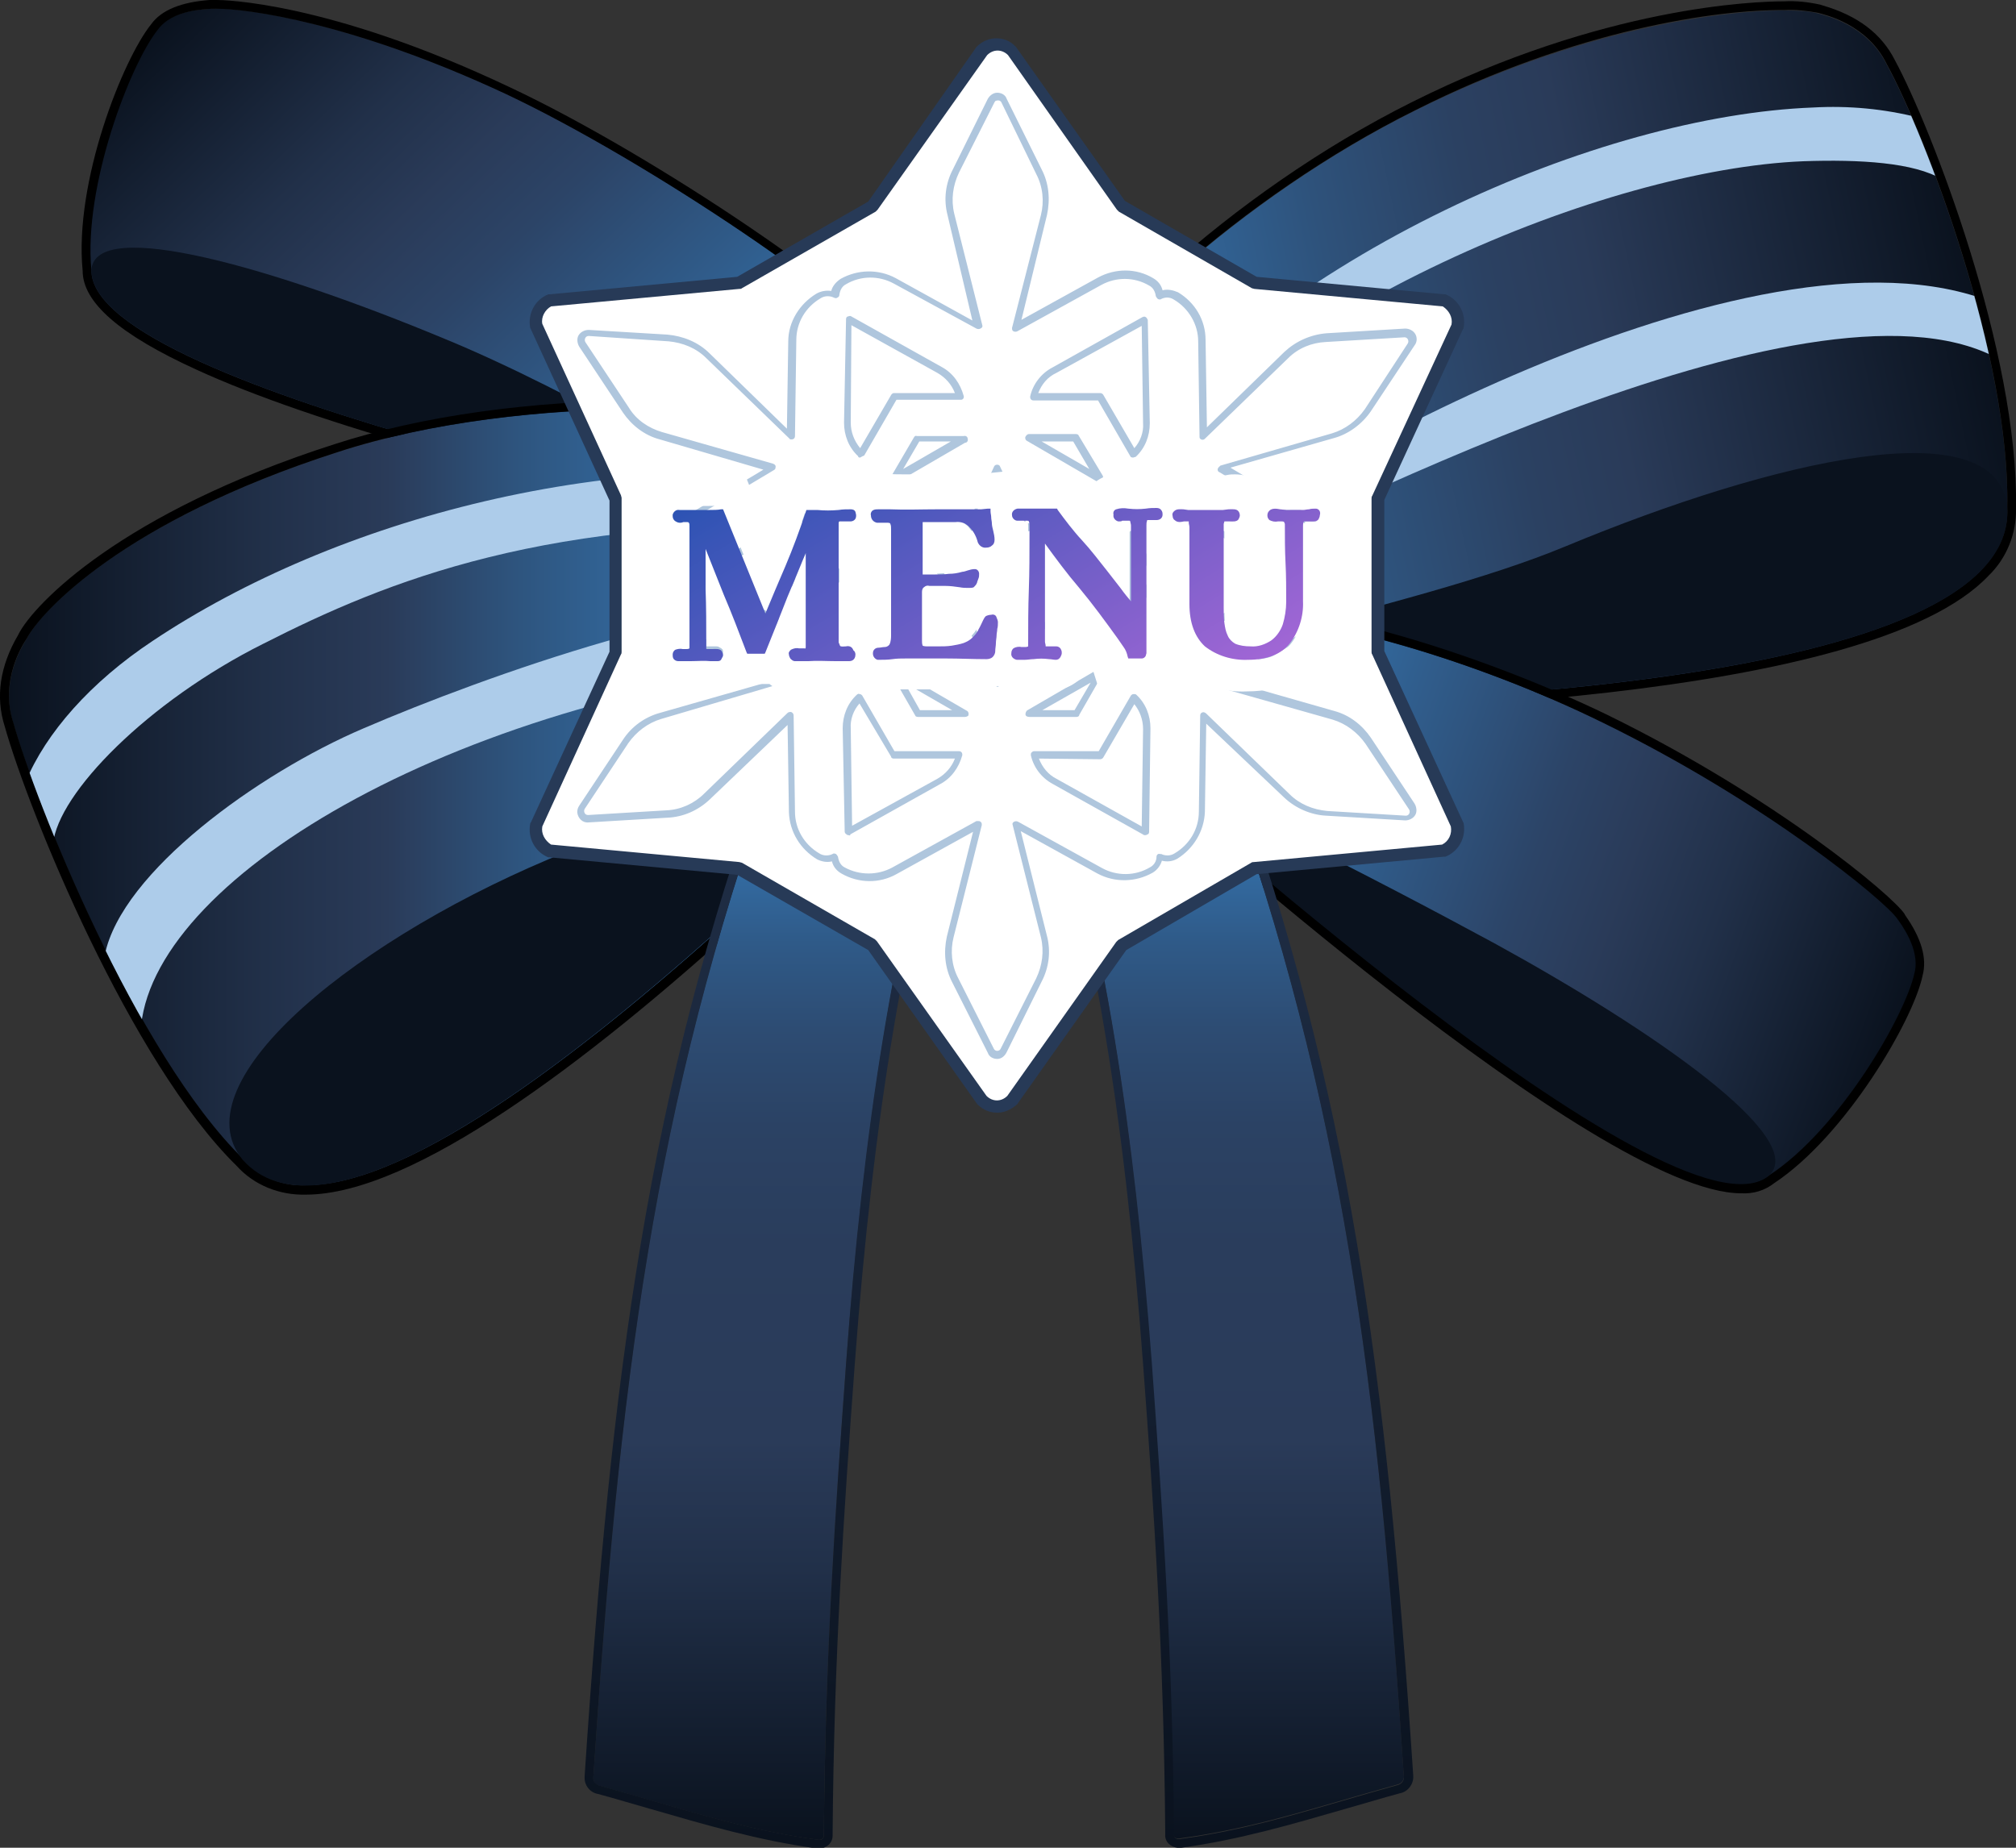 <svg version="1.1" xmlns="http://www.w3.org/2000/svg" xmlns:xlink="http://www.w3.org/1999/xlink" x="0px" y="0px" viewBox="0 0 300 275" style="enable-background:new 0 0 300 275;" xml:space="preserve" width="300" height="275">
<rect x="0" y="0" width="300" height="275" fill="#333333" stroke="none"/>
<style type="text/css">
	.st0{fill:url(#SVGID_1_);}
	.st1{fill:#0A121E;}
	.st2{fill:url(#SVGID_2_);}
	.st3{clip-path:url(#SVGID_4_);}
	.st4{fill:#ADCCEA;}
	.st5{fill:url(#SVGID_5_);}
	.st6{fill:url(#SVGID_6_);}
	.st7{clip-path:url(#SVGID_8_);}
	.st8{fill:url(#SVGID_9_);}
	.st9{fill:url(#SVGID_10_);}
	.st10{fill:url(#SVGID_11_);}
	.st11{fill:url(#SVGID_12_);}
	.st12{fill:#FFFFFF;}
	.st13{fill:#273A57;}
	.st14{fill:#AFC6DD;}
	.st15{fill:url(#SVGID_13_);}
	.st16{fill:url(#SVGID_14_);}
	.st17{fill:url(#SVGID_15_);}
	.st18{fill:url(#SVGID_16_);}
</style>
<linearGradient id="SVGID_1_" gradientUnits="userSpaceOnUse" x1="113.838" y1="44.918" x2="27.619" y2="-44.371" gradientTransform="matrix(1 0 0 1 0 44.65)">
	<stop  offset="0" style="stop-color:#388BD1"/>
	<stop  offset="4.000000e-02" style="stop-color:#3785C7"/>
	<stop  offset="0.32" style="stop-color:#305D8C"/>
	<stop  offset="0.52" style="stop-color:#2C4467"/>
	<stop  offset="0.63" style="stop-color:#2A3B59"/>
	<stop  offset="0.75" style="stop-color:#213049"/>
	<stop  offset="1" style="stop-color:#0A121E"/>
</linearGradient>
<path class="st0" d="M134.2,54c-5.5-8.3-37.8-30.1-58.8-40C50.9,2.6,34.6,1,31.4,1.3c-0.9,0.1-5.8,0.1-8,3.1
	c-4.1,5.1-11.1,23.3-9.9,35.8c-0.1,18.1,103.8,38.3,103.8,38.3S146.5,72.3,134.2,54z"/>
<path d="M32.2,1.3c4.5,0,20.2,2,43.1,12.7c21,9.9,53.3,31.7,58.8,39.9c12.3,18.3-16.8,24.5-16.8,24.5S13.4,58.3,13.6,40.2
	c-1.2-12.5,5.8-30.7,9.9-35.8c2.2-3,7.1-3,8-3.1L32.2,1.3 M32.3,0h-1.1C27,0.3,24,1.5,22.5,3.6C18.3,8.8,11,27.1,12.3,40.3
	c0,4.7,5.5,9.5,16.9,14.7c8.7,4,20.7,8.1,35.9,12.4c25.7,7.2,51.8,12.3,52,12.4h0.5c0.7-0.1,16.2-3.5,20-13
	c1.7-4.1,0.8-8.7-2.4-13.5c-5.6-8.4-37.8-30.2-59.3-40.3C48.7,0.1,32.9,0,32.3,0L32.3,0z"/>
<path class="st1" d="M66.1,50.4c-25-10.4-52-18.3-52.5-10.2c-0.1,18.1,103.8,38.3,103.8,38.3C112.6,74.2,84.7,58,66.1,50.4z"/>
<linearGradient id="SVGID_2_" gradientUnits="userSpaceOnUse" x1="146.315" y1="29.306" x2="293.826" y2="-2.044" gradientTransform="matrix(1 0 0 1 0 44.65)">
	<stop  offset="0" style="stop-color:#388BD1"/>
	<stop  offset="0.19" style="stop-color:#336DA4"/>
	<stop  offset="0.38" style="stop-color:#2E527B"/>
	<stop  offset="0.53" style="stop-color:#2B4162"/>
	<stop  offset="0.63" style="stop-color:#2A3B59"/>
	<stop  offset="1" style="stop-color:#0A121E"/>
</linearGradient>
<path class="st2" d="M154.7,64.9c6.3-13.7,30.2-35.7,56-48.5c30.1-15,55.7-15.7,59.8-14.4c1.1,0.3,7.4,1.7,10.3,7.7
	c5.7,10.4,18.4,43.5,17.9,66c1.7,33.3-139.3,29.4-139.3,29.4S140.6,95.5,154.7,64.9z"/>
<path d="M265.5,1.5c1.7-0.1,3.4,0.1,5,0.4c1.1,0.3,7.4,1.7,10.3,7.7c5.7,10.4,18.4,43.5,17.9,66c1.3,26.9-90.8,29.5-126,29.5
	c-8.3,0-13.4-0.1-13.4-0.1s-18.8-9.4-4.7-40.1c6.3-13.7,30.2-35.7,56-48.5C234.6,4.3,255.8,1.4,265.5,1.5 M265.5,0.2L265.5,0.2
	c-4.2,0-26.8,0.7-55.4,15c-27.2,13.6-50.6,36.1-56.6,49.2c-7.5,16.3-5.7,26.7-2.9,32.7c1.7,3.8,4.6,7,8.2,9.1l0.3,0.1h0.3
	c0,0,5.2,0.1,13.4,0.1c31.1,0,105.4-2,123.1-20.7c2.7-2.6,4.2-6.3,4.1-10.1C300.4,52.5,287.4,19,282,9c-2-4-5.6-6.7-10.8-8.2
	l-0.3-0.1C269.1,0.3,267.3,0.1,265.5,0.2L265.5,0.2z"/>
<g>
	<defs>
		<path id="SVGID_3_" d="M154.7,64.9c6.3-13.7,30.2-35.7,56-48.5c30.1-15,55.7-15.7,59.8-14.4c1.1,0.3,7.4,1.7,10.3,7.7
			c5.7,10.4,18.4,43.5,17.9,66c1.7,33.3-139.3,29.4-139.3,29.4S140.6,95.5,154.7,64.9z"/>
	</defs>
	<clipPath id="SVGID_4_">
		<use xlink:href="#SVGID_3_"  style="overflow:visible;"/>
	</clipPath>
	<g class="st3">
		<path class="st4" d="M176.5,83.7c9.2-9.3,81.5-52,118.4-39.3l2.1,8.8c-27.9-14.6-102.5,24.9-123.2,34.1L176.5,83.7z"/>
		<path class="st4" d="M165.3,75.7l-0.4-5.9c25.4-32.2,73.3-52.6,104.9-53.8c5.3-0.3,10.6,0.2,15.7,1.5l3.5,9.2
			c-4.1-2.5-12.2-3-20.7-2.7C239,25.2,189,45.7,165.3,75.7z"/>
	</g>
</g>
<path class="st1" d="M233,81.3c30.8-12.8,64.4-20.7,65.7-5.7c1.6,33.2-139.4,29.4-139.4,29.4C165,98.5,210,90.9,233,81.3z"/>
<linearGradient id="SVGID_5_" gradientUnits="userSpaceOnUse" x1="165.858" y1="67.088" x2="281.76" y2="109.275" gradientTransform="matrix(1 0 0 1 0 44.65)">
	<stop  offset="0" style="stop-color:#388BD1"/>
	<stop  offset="4.000000e-02" style="stop-color:#3785C7"/>
	<stop  offset="0.32" style="stop-color:#305D8C"/>
	<stop  offset="0.52" style="stop-color:#2C4467"/>
	<stop  offset="0.63" style="stop-color:#2A3B59"/>
	<stop  offset="0.75" style="stop-color:#213049"/>
	<stop  offset="1" style="stop-color:#0A121E"/>
</linearGradient>
<path class="st5" d="M184.2,92c9.9-0.8,33.6,5.4,54.5,15.6c24.3,11.9,41.9,26.5,43.7,29.1c0.5,0.7,3.5,4.6,2.6,8.1
	c-1.4,6.4-11.2,23.3-21.6,30.1c-14,11.4-92.9-59.8-92.9-59.8S162.1,93.9,184.2,92z"/>
<path d="M186.1,91.9c10.8,0,33,6.1,52.5,15.7c24.3,11.9,41.9,26.5,43.7,29.1c0.5,0.7,3.5,4.6,2.6,8.1c-1.4,6.4-11.2,23.3-21.6,30.1
	c-1.2,0.9-2.7,1.3-4.1,1.2c-21.1,0-88.8-61-88.8-61s-8.2-21.4,13.8-23.3C184.8,92,185.4,91.9,186.1,91.9 M186.1,90.6
	c-0.7,0-1.3,0-2,0.1c-6.8,0.6-11.6,3-14.2,7.2c-4.6,7.4-0.8,17.3-0.7,17.8l0.1,0.3l0.2,0.2c2.8,2.5,68.2,61.4,89.6,61.4
	c1.8,0.1,3.5-0.4,4.9-1.5c10.6-7,20.7-24.2,22.1-30.9c0.7-2.6-0.2-5.6-2.6-9l-0.1-0.2c-1.8-2.7-19.1-17.3-44.2-29.6
	C220.8,97.5,198,90.6,186.1,90.6L186.1,90.6z"/>
<path class="st1" d="M222.4,140.4c23.7,13,46.9,29.1,40.8,34.6c-14,11.4-92.9-59.8-92.9-59.8C176.5,116.3,204.7,130.8,222.4,140.4z"
	/>
<linearGradient id="SVGID_6_" gradientUnits="userSpaceOnUse" x1="153.494" y1="74.015" x2="1.344" y2="74.015" gradientTransform="matrix(1 0 0 1 0 44.65)">
	<stop  offset="0" style="stop-color:#388BD1"/>
	<stop  offset="0.1" style="stop-color:#3787CC"/>
	<stop  offset="0.22" style="stop-color:#367DBC"/>
	<stop  offset="0.35" style="stop-color:#336CA3"/>
	<stop  offset="0.5" style="stop-color:#2E557F"/>
	<stop  offset="0.63" style="stop-color:#2A3B59"/>
	<stop  offset="0.75" style="stop-color:#213049"/>
	<stop  offset="1" style="stop-color:#0A121E"/>
</linearGradient>
<path class="st6" d="M130,65.2c-14.1-5.4-52.4-6.8-79.8,2.1C18.2,77.6,5.9,91.2,4,95c-0.6,1-4.1,6.4-2,12.7
	c3.2,11.4,18.1,49.1,34.2,64.9c22.1,24.9,116-79.1,116-79.1S161.5,77.2,130,65.2z"/>
<path d="M96.2,60.8c14.3,0,26.9,1.7,33.8,4.3c31.5,12,22.2,28.4,22.2,28.4s-74.9,82.9-106.6,82.9c-3.5,0.2-7-1.2-9.4-3.9
	c-16.1-15.8-31-53.5-34.2-64.9C-0.1,101.3,3.4,95.9,4,95c2-3.8,14.2-17.4,46.2-27.7C64.2,62.7,81.2,60.9,96.2,60.8 M96.2,59.6
	c-17,0-33.5,2.3-46.4,6.5C18,76.3,5.1,89.9,2.8,94.3l-0.1,0.2c-2.7,4.6-3.4,9.2-2,13.6c3.6,12.8,18.7,49.9,34.5,65.4
	c2.6,2.9,6.4,4.4,10.3,4.3c32,0,104.5-79.9,107.6-83.3l0.1-0.1l0.1-0.1c1.8-3.7,2-7.9,0.5-11.7c-2.6-7.4-10.5-13.6-23.4-18.5
	C123.2,61.2,110.4,59.6,96.2,59.6L96.2,59.6z"/>
<g>
	<defs>
		<path id="SVGID_7_" d="M130,65.2c-14.1-5.4-52.4-6.8-79.8,2.1C18.2,77.6,5.9,91.2,4,95c-0.6,1-4.1,6.4-2,12.7
			c3.2,11.4,18.1,49.1,34.2,64.9c22.1,24.9,116-79.1,116-79.1S161.5,77.2,130,65.2z"/>
	</defs>
	<clipPath id="SVGID_8_">
		<use xlink:href="#SVGID_7_"  style="overflow:visible;"/>
	</clipPath>
	<g class="st7">
		<path class="st4" d="M15.6,142.1c2.5-12.3,22.8-27,38.5-33.7c17.9-7.7,53.8-20.6,74.9-19.1l-3,8.8c-57,5.2-102.6,31.9-105,54.5
			L15.6,142.1z"/>
		<path class="st4" d="M3.8,116.4c3-7.3,9.7-14.9,18.9-21c27.1-18.1,68.8-29.5,107.9-23.6l-4.5,6.5c-44.6-1.7-68.6,8.2-86.9,17.5
			C22,104.4,8.6,118.1,7.9,125.6L3.8,116.4z"/>
	</g>
</g>
<path class="st1" d="M84.5,126.7c-30.9,12.4-58,34.2-48.4,45.9c22.1,24.9,116-79.1,116-79.1C143.5,92.8,107.6,117.4,84.5,126.7z"/>
<linearGradient id="SVGID_9_" gradientUnits="userSpaceOnUse" x1="114.56" y1="68.307" x2="114.56" y2="229.116" gradientTransform="matrix(1 0 0 1 0 44.65)">
	<stop  offset="0" style="stop-color:#388BD1"/>
	<stop  offset="3.000000e-02" style="stop-color:#3682C3"/>
	<stop  offset="0.1" style="stop-color:#336CA3"/>
	<stop  offset="0.17" style="stop-color:#2F5A88"/>
	<stop  offset="0.25" style="stop-color:#2D4C73"/>
	<stop  offset="0.34" style="stop-color:#2B4264"/>
	<stop  offset="0.45" style="stop-color:#2A3D5C"/>
	<stop  offset="0.63" style="stop-color:#2A3B59"/>
	<stop  offset="0.75" style="stop-color:#213049"/>
	<stop  offset="1" style="stop-color:#0A121E"/>
</linearGradient>
<path class="st8" d="M115.1,114.5c-17.9,49.7-23,91.9-26.8,149.9c-0.1,0.7,0.3,1.3,1,1.4l0,0c10.9,3,21,6.5,32.3,8
	c0.6,0.1,1-0.1,1-0.7c0.2-26.6,1.7-48.1,3.3-70.1c2.6-34.5,7.1-64.5,15.1-90L115.1,114.5z"/>
<linearGradient id="SVGID_10_" gradientUnits="userSpaceOnUse" x1="114.859" y1="184.413" x2="114.859" y2="20.955" gradientTransform="matrix(1 0 0 -1 0 296)">
	<stop  offset="0" style="stop-color:#213049"/>
	<stop  offset="1" style="stop-color:#0A121E"/>
</linearGradient>
<path class="st9" d="M141,113c-8,25.4-12.6,55.5-15.1,90c-1.6,21.9-3.1,43.5-3.3,70.1c0,0.4-0.2,0.7-0.5,0.7h-0.4
	c-11.3-1.5-21.4-5-32.3-8c-0.7-0.1-1.2-0.7-1.1-1.3l0,0c3.8-57.9,8.9-100.1,26.8-149.9L141,113 M142.8,111.6l-1.9,0.1l-25.9,1.5
	l-0.8,0.1l-0.3,0.8c-17.5,48.5-22.9,90.2-26.9,150.2v0.1c-0.1,1.3,0.8,2.4,2,2.6c2.6,0.7,5.2,1.5,7.7,2.2c8.3,2.4,16.1,4.7,24.8,5.9
	h0.4c1.1,0,2-0.8,2-1.9c0,0,0,0,0,0l0,0V273c0.2-26.6,1.7-48.3,3.3-70c2.8-37.4,7.6-65.9,15.1-89.7L142.8,111.6L142.8,111.6z"/>
<linearGradient id="SVGID_11_" gradientUnits="userSpaceOnUse" x1="182.592" y1="68.247" x2="182.592" y2="229.056" gradientTransform="matrix(1 0 0 1 0 44.65)">
	<stop  offset="0" style="stop-color:#388BD1"/>
	<stop  offset="3.000000e-02" style="stop-color:#3682C3"/>
	<stop  offset="0.1" style="stop-color:#336CA3"/>
	<stop  offset="0.17" style="stop-color:#2F5A88"/>
	<stop  offset="0.25" style="stop-color:#2D4C73"/>
	<stop  offset="0.34" style="stop-color:#2B4264"/>
	<stop  offset="0.45" style="stop-color:#2A3D5C"/>
	<stop  offset="0.63" style="stop-color:#2A3B59"/>
	<stop  offset="0.75" style="stop-color:#213049"/>
	<stop  offset="1" style="stop-color:#0A121E"/>
</linearGradient>
<path class="st10" d="M182.1,114.5c17.9,49.7,23,91.9,26.8,149.8c0.1,0.6-0.4,1.2-1,1.3l0,0c-10.9,3-21,6.5-32.3,8
	c-0.6,0.1-1-0.1-1-0.7c-0.2-26.6-1.7-48.1-3.3-70.1c-2.5-34.5-7.1-64.5-15.1-90L182.1,114.5z"/>
<linearGradient id="SVGID_12_" gradientUnits="userSpaceOnUse" x1="182.339" y1="184.483" x2="182.339" y2="21.026" gradientTransform="matrix(1 0 0 -1 0 296)">
	<stop  offset="0" style="stop-color:#213049"/>
	<stop  offset="1" style="stop-color:#0A121E"/>
</linearGradient>
<path class="st11" d="M156.2,113l25.9,1.6c17.9,49.7,23,91.9,26.8,149.8c0.1,0.6-0.4,1.2-1,1.3l0,0c-10.9,3-21,6.5-32.3,8h-0.2
	c-0.4,0-0.7-0.2-0.7-0.6c0-0.1,0-0.1,0-0.2c-0.2-26.6-1.7-48.1-3.3-70.1C168.8,168.4,164.3,138.4,156.2,113 M154.4,111.5l0.6,1.8
	c7.5,23.7,12.3,52.2,15.1,89.7c1.6,21.5,3.1,43.1,3.3,70c-0.1,1.1,0.8,1.9,1.8,2c0,0,0,0,0,0h0.6c8.7-1.2,16.5-3.5,24.8-5.9
	c2.5-0.7,5.1-1.5,7.7-2.2c1.2-0.2,2.1-1.4,2-2.6v-0.1c-4-60.1-9.5-101.8-26.9-150.2l-0.3-0.8h-0.8l-25.9-1.6L154.4,111.5
	L154.4,111.5z"/>
<path class="st12" d="M216.9,122.8l-11.8-25.6V74.2l11.8-25.7c0.3-1.6-0.5-3.2-2-3.9l-28.1-2.6l-19.8-11.4L150.6,7.6
	c-1.2-1.2-3.2-1.3-4.4-0.1l-0.1,0.1l-16.3,23.1L110,42.1l-28.1,2.6c-1.5,0.7-2.3,2.3-2,3.9l11.8,25.6v22.9l-11.8,25.6
	c-0.3,1.6,0.5,3.2,2,3.9l28.1,2.6l19.8,11.4l16.3,23c1.2,1.2,3.2,1.3,4.4,0.1l0.1-0.1l16.3-23l19.8-11.4l28.1-2.6
	C216.4,126,217.2,124.4,216.9,122.8z"/>
<path class="st13" d="M148.4,165.6c-1.1,0-2.1-0.4-2.9-1.2c-0.1,0-0.1-0.1-0.1-0.1l-16.2-22.9l-19.5-11.2l-27.9-2.6h-0.2
	c-2-0.8-3.1-2.9-2.7-5c0-0.1,0-0.1,0.1-0.2L90.7,97V74.5L79,49c0-0.1-0.1-0.1-0.1-0.2c-0.4-2.1,0.7-4.2,2.7-5h0.2l27.9-2.6L129.2,30
	L145.3,7l0.1-0.1c1.6-1.6,4.2-1.6,5.7,0l0,0l0.1,0.1l16.2,22.9L187,41.2l27.9,2.6h0.2c2,0.8,3.1,2.9,2.7,5c0,0.1,0,0.1-0.1,0.2
	L206,74.4v22.5l11.7,25.4l0.1,0.2c0.4,2.1-0.7,4.2-2.7,5h-0.2l-27.9,2.6l-19.4,11.3l-16.2,22.9c0,0.1-0.1,0.1-0.1,0.1
	C150.4,165.2,149.4,165.6,148.4,165.6z M146.8,163.1c0.9,0.9,2.2,0.9,3.1,0l16.2-22.9c0.1-0.1,0.2-0.2,0.3-0.3l19.8-11.5
	c0.1-0.1,0.3-0.1,0.4-0.1l28-2.6c1-0.5,1.5-1.6,1.3-2.7l-11.7-25.6c-0.1-0.1-0.1-0.3-0.1-0.4V74.2c0-0.1,0-0.3,0.1-0.4L216,48.3
	c0.2-1.1-0.4-2.1-1.3-2.7l-28-2.6c-0.1,0-0.3-0.1-0.4-0.1l-19.8-11.4c-0.1-0.1-0.2-0.2-0.3-0.3L150,8.2c-0.9-0.9-2.2-0.9-3.1,0
	l-16.3,23c-0.1,0.1-0.2,0.2-0.3,0.3l-19.9,11.4c-0.1,0.1-0.2,0.1-0.4,0.1l-28,2.6c-0.9,0.5-1.5,1.6-1.3,2.6l11.7,25.5
	c0,0.1,0.1,0.3,0.1,0.4v22.9c0,0.1,0,0.3-0.1,0.4l-11.7,25.6c-0.2,1.1,0.4,2.1,1.3,2.7l28,2.6c0.1,0,0.3,0.1,0.4,0.1l19.8,11.4
	c0.1,0.1,0.2,0.2,0.3,0.3L146.8,163.1z"/>
<path class="st14" d="M148.4,157.6L148.4,157.6c-0.6,0-1.2-0.3-1.4-0.9l-5.3-10.5c-1.1-2.1-1.3-4.5-0.8-6.8l3.9-15.6l-11.4,6.3
	c-2.5,1.4-5.6,1.4-8.2-0.1c-0.7-0.4-1.2-1-1.4-1.8c-0.8,0.2-1.6,0-2.2-0.3c-2.5-1.5-4.1-4.1-4.2-7l-0.2-13L105.6,119
	c-1.7,1.6-3.9,2.6-6.3,2.7l-11.7,0.7c-0.9,0.1-1.6-0.6-1.7-1.5c0,0,0,0,0,0l0,0c0-0.4,0.1-0.7,0.3-1l6.5-9.8c1.3-2,3.3-3.4,5.5-4
	l15.4-4.4L102.4,95c-2.5-1.5-4-4.2-4-7.1c0-0.8,0.3-1.5,0.8-2.1c-0.5-0.6-0.8-1.3-0.8-2.1c0-2.9,1.5-5.6,4-7.1l11.2-6.7l-15.4-4.5
	c-2.3-0.6-4.2-2.1-5.5-4l-6.5-9.8c-0.3-0.5-0.4-1.2-0.1-1.7c0.3-0.5,0.9-0.8,1.5-0.8l11.7,0.7c2.3,0.2,4.6,1.1,6.3,2.8l11.5,11.2
	l0.2-13c0-2.9,1.7-5.6,4.2-7.1c0.7-0.4,1.5-0.5,2.2-0.4c0.2-0.8,0.8-1.4,1.4-1.8c2.5-1.4,5.6-1.5,8.2-0.1l11.4,6.3L141,32
	c-0.6-2.3-0.3-4.7,0.8-6.8l5.2-10.5c0.3-0.5,0.8-0.9,1.4-0.9c0.6,0,1.2,0.3,1.4,0.9l5.2,10.5c1.1,2.1,1.3,4.5,0.8,6.8L152,47.6
	l11.4-6.3c2.6-1.4,5.7-1.4,8.2,0.1c0.7,0.4,1.2,1,1.4,1.8c0.8-0.2,1.6,0,2.3,0.3c2.5,1.5,4.1,4.1,4.1,7.1l0.2,13l11.5-11.2
	c1.7-1.6,3.9-2.6,6.3-2.8l11.7-0.7c0.6,0,1.2,0.3,1.5,0.8c0.3,0.5,0.3,1.2-0.1,1.7l-6.5,9.8c-1.3,1.9-3.3,3.4-5.5,4l-15.4,4.4
	l11.2,6.7c2.5,1.5,4,4.2,4,7.1c0,0.8-0.3,1.5-0.8,2.1c0.5,0.6,0.8,1.4,0.8,2.1c0,2.9-1.5,5.6-4,7.1l-11.2,6.7l15.4,4.4
	c2.3,0.6,4.2,2.1,5.5,4l6.5,9.8c0.3,0.5,0.4,1.2,0.1,1.7c-0.3,0.5-0.9,0.8-1.5,0.8l-11.7-0.7c-2.3-0.1-4.6-1.1-6.3-2.7l-11.6-11
	l-0.2,13.1c-0.1,2.9-1.7,5.5-4.1,7c-0.7,0.4-1.5,0.5-2.3,0.3c-0.2,0.7-0.7,1.4-1.4,1.8c-2.5,1.4-5.6,1.5-8.2,0.1l-11.4-6.3l3.9,15.6
	c0.6,2.3,0.3,4.7-0.8,6.8l-5.2,10.5l0,0C149.5,157.2,149,157.6,148.4,157.6z M145.6,122.2c0.1,0,0.2,0,0.3,0.1
	c0.2,0.1,0.2,0.3,0.2,0.5l-4.2,16.7c-0.5,2-0.3,4.2,0.7,6.1l5.3,10.5c0.1,0.2,0.3,0.3,0.5,0.3l0,0c0.2,0,0.4-0.1,0.5-0.3l5.3-10.5
	c0.9-1.9,1.2-4,0.7-6.1l-4.2-16.7c-0.1-0.2,0-0.4,0.2-0.5c0.2-0.1,0.4-0.1,0.6,0l12.5,6.9c2.2,1.2,4.9,1.2,7.1-0.1
	c0.6-0.3,1-0.9,1-1.6c0-0.3,0.3-0.5,0.5-0.4c0,0,0,0,0,0c0.1,0,0.1,0,0.2,0c0.6,0.3,1.4,0.3,2-0.1c2.2-1.3,3.6-3.6,3.6-6.2l0.2-14.3
	c0-0.3,0.2-0.5,0.5-0.5l0,0l0,0c0.1,0,0.3,0.1,0.4,0.2l12.4,12c1.5,1.5,3.5,2.3,5.6,2.5l11.7,0.7c0.2,0,0.4-0.1,0.5-0.3
	c0.1-0.2,0.1-0.4,0-0.6l-6.5-9.8c-1.2-1.7-2.9-3-4.9-3.6l-16.6-4.7c-0.2-0.1-0.3-0.2-0.4-0.4c0-0.2,0.1-0.4,0.2-0.5l12.2-7.3
	c2.2-1.3,3.5-3.7,3.5-6.2c0-0.7-0.3-1.3-0.9-1.7c-0.2-0.2-0.3-0.5-0.1-0.7l0.1-0.1c0.5-0.4,0.9-1,0.9-1.7c0-2.5-1.3-4.9-3.5-6.2
	l-12.2-7.3c-0.3-0.1-0.4-0.4-0.2-0.7l0,0c0.1-0.1,0.2-0.2,0.3-0.3l16.6-4.8c2-0.6,3.7-1.9,4.9-3.6l6.4-9.8c0.1-0.2,0.1-0.4,0-0.6
	c-0.1-0.2-0.3-0.3-0.5-0.3l-11.7,0.7c-2.1,0.1-4.1,0.9-5.6,2.4l-12.4,12c-0.2,0.2-0.5,0.2-0.7,0c0,0,0,0,0,0l0,0
	c-0.1-0.1-0.1-0.2-0.1-0.3l-0.2-14.2c0-2.5-1.4-4.9-3.6-6.2c-0.6-0.4-1.3-0.4-1.9-0.1c-0.1,0.1-0.3,0.1-0.5,0
	c-0.1-0.1-0.2-0.2-0.3-0.4c-0.1-0.7-0.4-1.3-1-1.6c-2.2-1.3-4.9-1.3-7.1-0.1l-12.5,6.9c-0.2,0.1-0.4,0.1-0.6,0
	c-0.2-0.1-0.2-0.3-0.2-0.5l4.3-16.8c0.5-2,0.3-4.2-0.7-6.1L149,15.2c-0.2-0.3-0.5-0.3-0.8-0.2c0,0,0,0,0,0l0,0
	c-0.1,0-0.1,0.1-0.2,0.2l-5.3,10.5c-0.9,1.9-1.2,4-0.7,6.1l4.2,16.7c0,0.2-0.1,0.3-0.3,0.4c-0.2,0.1-0.4,0.1-0.6,0L133,42.2
	c-2.2-1.2-4.9-1.2-7.1,0.1c-0.6,0.3-0.9,0.9-1,1.6c0,0.2-0.1,0.3-0.3,0.4c-0.1,0.1-0.3,0.1-0.5,0c-0.6-0.3-1.4-0.3-2,0.1
	c-2.2,1.3-3.6,3.6-3.6,6.2l-0.2,14.3c0,0.3-0.2,0.5-0.5,0.5c-0.1,0-0.3,0-0.3-0.1l-12.4-12c-1.5-1.5-3.5-2.3-5.6-2.5L87.6,50
	c-0.2,0-0.4,0.1-0.5,0.3c-0.1,0.2-0.1,0.4,0,0.6l6.5,9.8c1.1,1.8,2.9,3,4.9,3.6L115,69c0.3,0.1,0.5,0.3,0.4,0.6
	c0,0.2-0.1,0.3-0.3,0.4l-12.2,7.3c-2.2,1.3-3.5,3.7-3.5,6.2c0,0.7,0.3,1.3,0.9,1.7c0.2,0.2,0.3,0.5,0.1,0.7l-0.1,0.1
	c-0.5,0.4-0.9,1-0.9,1.7c0,2.5,1.4,4.9,3.6,6.2l12.2,7.3c0.2,0.1,0.3,0.3,0.2,0.5c0,0.2-0.2,0.4-0.4,0.4L98.4,107
	c-2,0.6-3.7,1.9-4.9,3.6l-6.5,9.8c-0.1,0.2-0.1,0.4,0,0.6c0.1,0.2,0.3,0.3,0.5,0.3l11.7-0.7c2.1-0.1,4.1-1,5.6-2.5l12.4-12
	c0.1-0.1,0.4-0.2,0.6-0.1c0.2,0.1,0.3,0.3,0.3,0.5l0.2,14.3c0,2.6,1.4,4.9,3.6,6.2c0.6,0.4,1.4,0.4,2,0.1c0.1-0.1,0.3-0.1,0.5,0
	c0.1,0.1,0.2,0.2,0.3,0.4c0.1,0.7,0.4,1.3,1,1.6c2.2,1.2,4.9,1.2,7.1,0l12.5-6.9L145.6,122.2L145.6,122.2z M170.4,124.3
	c-0.1,0-0.2,0-0.3-0.1l-13.4-7.5c-1.7-0.9-2.9-2.5-3.3-4.3c0-0.2,0-0.3,0.1-0.4c0.1-0.1,0.2-0.2,0.4-0.2h9.6l4.8-8.3
	c0.1-0.1,0.2-0.2,0.4-0.2c0.2,0,0.3,0,0.4,0.1c1.4,1.3,2.1,3.1,2.1,5l-0.2,15.4c0,0.2-0.1,0.4-0.3,0.4
	C170.6,124.3,170.5,124.3,170.4,124.3L170.4,124.3z M154.6,112.9c0.5,1.3,1.4,2.4,2.6,3l12.7,7.1l0.2-14.5c0-1.4-0.5-2.7-1.3-3.7
	l-4.6,7.9c-0.1,0.2-0.3,0.3-0.5,0.3L154.6,112.9z M126.3,124.3c-0.1,0-0.2,0-0.3-0.1c-0.2-0.1-0.3-0.3-0.3-0.4l-0.3-15.4
	c0-1.9,0.7-3.7,2.1-5c0.1-0.1,0.3-0.2,0.4-0.1c0.2,0,0.3,0.1,0.4,0.2l4.8,8.3h9.6c0.3,0,0.5,0.2,0.5,0.5l0,0l0,0v0.1
	c-0.5,1.8-1.6,3.4-3.3,4.3l-13.4,7.5C126.6,124.3,126.5,124.4,126.3,124.3L126.3,124.3z M127.9,104.7c-0.9,1-1.4,2.4-1.3,3.7
	l0.2,14.5l12.7-7c1.2-0.7,2.1-1.7,2.6-3H133c-0.2,0-0.4-0.1-0.4-0.3L127.9,104.7z M160.2,106.7h-7c-0.3,0-0.6-0.1-0.6-0.4
	c0-0.2,0.1-0.5,0.3-0.6l10.5-6.1c0.2-0.1,0.6-0.1,0.7,0.2c0.1,0.2,0.1,0.4,0,0.5l-3.5,6.1C160.6,106.6,160.4,106.7,160.2,106.7
	L160.2,106.7z M155.1,105.7h4.8l2.4-4.1L155.1,105.7z M143.6,106.7h-7c-0.2,0-0.4-0.1-0.4-0.2l-3.5-6.1c-0.1-0.2-0.1-0.5,0.2-0.7
	c0,0,0,0,0,0l0,0l0,0c0.2-0.1,0.3-0.1,0.5,0l10.5,6.1c0.2,0.1,0.3,0.4,0.2,0.7C144,106.6,143.8,106.7,143.6,106.7L143.6,106.7z
	 M136.9,105.7h4.8l-7.1-4.1L136.9,105.7z M148.4,102.2c-0.2,0-0.4-0.1-0.5-0.3l-3.9-8.6l-9.3,0.8c-0.2,0-0.4-0.1-0.5-0.2
	c-0.1-0.2-0.1-0.4,0-0.6l5.4-7.7l-5.3-7.6c-0.1-0.2-0.1-0.4,0-0.6c0.1-0.2,0.3-0.3,0.5-0.3L144,78l3.9-8.5c0.1-0.3,0.4-0.4,0.7-0.3
	c0,0,0,0,0,0l0,0l0,0c0.1,0.1,0.2,0.1,0.2,0.2l4,8.5l9.3-0.8c0.2,0,0.4,0.1,0.5,0.3c0.1,0.2,0.1,0.4,0,0.6l-5.4,7.7l5.4,7.7
	c0.1,0.3,0.1,0.6-0.2,0.7c-0.1,0.1-0.2,0.1-0.3,0.1l-9.3-0.8l-4,8.5c-0.1,0.2-0.3,0.4-0.5,0.3L148.4,102.2z M144.3,92.4
	c0.2,0,0.4,0.1,0.5,0.3l3.6,7.8l3.6-7.9c0.1-0.2,0.3-0.3,0.5-0.3l8.6,0.8l-4.9-7c-0.1-0.2-0.1-0.4,0-0.6l4.9-7.1l-8.6,0.7
	c-0.2,0-0.4-0.1-0.5-0.3l-3.6-7.8l-3.6,7.8c-0.1,0.2-0.3,0.3-0.5,0.3l-8.6-0.7l4.9,7.1c0.1,0.2,0.1,0.4,0,0.6l-4.9,7L144.3,92.4
	L144.3,92.4z M120.7,95c-1.2,0-2.4-0.4-3.5-1L104,86.1c-0.2-0.1-0.3-0.4-0.2-0.7c0,0,0,0,0,0l0,0l0,0c0-0.1,0.1-0.1,0.2-0.2
	l13.2-7.9c1.6-1,3.6-1.2,5.4-0.7c0.2,0.1,0.3,0.2,0.3,0.3c0.1,0.1,0.1,0.3,0,0.4l-4.8,8.3L123,94c0.1,0.3,0,0.6-0.3,0.7h-0.1
	C122,94.9,121.4,95,120.7,95z M105.3,85.7l12.5,7.5l0,0c1.2,0.7,2.6,1,3.9,0.7l-4.6-7.9c-0.1-0.2-0.1-0.4,0-0.5l4.6-7.9
	c-1.3-0.2-2.7,0-3.9,0.7L105.3,85.7z M176,95c-0.7,0-1.4-0.1-2-0.3c-0.2,0-0.3-0.1-0.3-0.3c-0.1-0.1-0.1-0.3,0-0.4l4.8-8.3l-4.8-8.3
	c-0.1-0.1-0.1-0.3,0-0.4c0.1-0.1,0.2-0.3,0.3-0.3c1.8-0.5,3.8-0.3,5.4,0.7l13.2,7.9c0.2,0.2,0.3,0.5,0.2,0.7c0,0.1-0.1,0.1-0.2,0.2
	L179.5,94C178.4,94.6,177.2,95,176,95z M175,93.9c1.4,0.2,2.7,0,3.9-0.7l12.5-7.5L179,78.2l0,0c-1.2-0.7-2.6-1-3.9-0.7l4.6,7.9
	c0.1,0.2,0.1,0.4,0,0.5L175,93.9z M168.4,92.3h-0.1c-0.2,0-0.4-0.2-0.4-0.5V79.6c0-0.3,0.1-0.5,0.4-0.6c0,0,0,0,0,0l0,0
	c0.2,0,0.5,0.1,0.5,0.3l3.5,6.1c0.1,0.2,0.1,0.4,0,0.5l-3.4,6.1C168.8,92.2,168.7,92.3,168.4,92.3L168.4,92.3z M169,81.5v8.2
	l2.4-4.1L169,81.5z M128.3,92.3c-0.2,0-0.4-0.1-0.4-0.3l-3.5-6.1c-0.1-0.2-0.1-0.4,0-0.5l3.5-6.1c0.1-0.2,0.4-0.3,0.6-0.2
	c0.2,0.1,0.4,0.3,0.4,0.5v12.2c0,0.2-0.1,0.4-0.4,0.5H128.3z M125.3,85.7l2.4,4.1v-8.3L125.3,85.7z M133,71.8
	c-0.1,0-0.3-0.1-0.4-0.1c-0.2-0.2-0.2-0.4-0.1-0.6l3.5-6c0.1-0.2,0.3-0.3,0.4-0.2h7c0.3-0.1,0.6,0.1,0.6,0.4
	c0.1,0.3-0.1,0.6-0.4,0.6l-10.5,6.1c-0.1,0.1-0.2,0.1-0.2,0.1L133,71.8z M136.8,65.7l-2.4,4.1l7.1-4.1H136.8z M163.6,71.8
	c-0.1,0-0.2,0-0.3-0.1l-10.5-6.1c-0.2-0.1-0.3-0.4-0.2-0.6c0.1-0.2,0.3-0.4,0.5-0.4h7c0.2,0,0.4,0.1,0.4,0.2l3.6,6
	c0.1,0.2,0.1,0.6-0.2,0.7C163.8,71.7,163.8,71.8,163.6,71.8L163.6,71.8z M155,65.7l7.1,4.1l-2.4-4.1H155z M168.6,68.1L168.6,68.1
	c-0.2,0-0.4-0.1-0.4-0.2l-4.8-8.3h-9.6c-0.3,0-0.5-0.2-0.5-0.5c0,0,0,0,0,0l0,0c0,0,0-0.1,0-0.1c0.4-1.8,1.6-3.4,3.3-4.3l13.4-7.5
	c0.2-0.1,0.4-0.1,0.5,0c0.2,0.1,0.2,0.3,0.3,0.4l0.3,15.4c0,1.9-0.7,3.7-2.1,5C168.9,68,168.7,68.1,168.6,68.1L168.6,68.1z
	 M154.5,58.5h9.2c0.2,0,0.4,0.1,0.5,0.3l4.6,7.9c0.9-1,1.4-2.4,1.3-3.7l-0.2-14.5l-12.7,7C155.9,56.1,155,57.2,154.5,58.5
	L154.5,58.5z M128,68.1c-0.1,0-0.3,0-0.3-0.2c-1.4-1.3-2.1-3.1-2.1-5l0,0l0.3-15.4c0-0.2,0.1-0.4,0.3-0.4c0.2-0.1,0.4-0.1,0.5,0
	l13.4,7.5c1.7,0.9,2.8,2.5,3.3,4.3c0.1,0.3-0.1,0.6-0.4,0.6h-9.6l-4.8,8.3C128.3,67.9,128.2,68,128,68.1L128,68.1z M126.6,62.9
	c0,1.4,0.5,2.7,1.4,3.8l4.6-7.9c0.1-0.2,0.3-0.3,0.4-0.3h9.1c-0.5-1.3-1.4-2.3-2.6-3l-12.8-7.1L126.6,62.9z"/>
<path class="st12" d="M195.9,70.7c0,0-0.1,0-0.1,0c-0.5,0-1.1,0-1.6,0.1c-0.1,0-0.2,0-0.3,0h-0.2h-0.2h-1.7l-0.7-0.1H191
	c-0.4,0-0.8-0.1-1.1-0.1l0.1,0c-1.1,0-2.2,0.3-3.1,0.8c-0.9-0.5-2-0.8-3.1-0.8c-0.4,0-0.8,0-1.2,0.1l-0.6,0.1h-1h-1.3h-1.2
	c-0.4,0-0.7,0-1.1,0h-0.5h-0.1c-0.2,0-0.5,0-0.9,0c-0.6,0-1.1,0.1-1.6,0.2c-0.7-0.3-1.4-0.4-2.1-0.4l-0.1-0.2c-0.6,0-1.3,0-1.9,0.1
	c-0.4,0-0.7,0-1.1,0h-0.8H168c-0.3,0-0.7,0-1,0c-0.8,0-1.7,0.1-2.5,0.4c-1.1,0.4-2.1,1.2-2.8,2.2l-0.3-0.4l-0.1-0.2l-1.5-2h-2.7
	h-1.5h-1.2h-1.4c-0.5,0-1,0-1.5,0l-0.1-0.5l-0.2,0l-4.9,0.5h-0.4l-0.9,0.1c-0.2,0-0.4,0-0.6,0c-1.9,0-3.7,0-5.6,0h-1.4
	c-1,0-2,0-2.9,0s-1.7,0-2.5-0.1c-0.7-0.1-1.3,0-2,0c-0.6,0-1.2,0.1-1.8,0.2c-0.6-0.2-1.2-0.3-1.8-0.3c-0.7,0-1.4,0-2.2,0.1
	c-0.5,0-1,0-1.6,0h-1.1h-1.2h-0.3l-3.8-0.2l-1.2,3.6l-0.1,0.3c-0.4,1.2-0.8,2.3-1.2,3.5l-1.7-4.2l-1.4-3.5l-0.3-0.1l-3.7,0.4h-0.3
	c-0.4,0-0.8,0.1-1.2,0.1h-1.7h-1.2c-0.6,0-1.1,0-1.6,0c-3.3,0-5.9,2.6-6,5.9c0,1.6,0.6,3.1,1.7,4.2c0.3,0.3,0.5,0.5,0.8,0.7
	c0,1.8,0,3.6,0,5.4c0,1.8,0,3.6,0,5.4c-1.6,1.1-2.5,3-2.5,4.9c0,1,0.2,2.1,0.7,3c1,1.9,3,3,5.1,3c0.7,0,1.4,0,2,0h1.5
	c0.4,0,0.7,0,1,0c0.5,0,0.9,0,1.3,0c1.2,0,2.4-0.4,3.4-1.1h4.9c1,0.8,2.2,1.2,3.5,1.1c0.7,0,1.5,0,2.2,0c0.7,0,1.2,0,1.9,0h1.8
	c0.7,0,1.5,0,2.2,0c0.7,0,1.4-0.1,2-0.4c0.6,0.2,1.3,0.3,1.9,0.3c0.9,0,1.7,0,2.6-0.1c0.5-0.1,1-0.1,1.5-0.1c2,0,3.9,0,5.9,0
	c1.9,0,4,0,6,0c0.9,0,1.7-0.1,2.5-0.5c0.7,0.3,1.5,0.5,2.4,0.6c0.2,0,0.5,0,0.8,0c0.3,0,0.5,0,0.7-0.1h1h1c0.2,0,0.4,0,0.6,0
	c0.5,0.1,1.1,0.1,1.6,0.1c2.1,0,4-1.1,5-2.8c0.3-0.4,0.5-0.9,0.6-1.4l0.1,0.2c0.1,0.1,0.1,0.2,0.1,0.3l0.1,0.3l1.2,3.8l4-0.3h0.3
	h0.7c0.5,0,0.9,0,1.4-0.1c2.2-0.3,4.1-1.8,4.8-4c0,0,0,0,0,0c0.3,0.4,0.7,0.7,1,1c2.7,2.2,6.2,3.4,9.7,3.2c5.4,0,8.4-2.2,10-4.1
	c2.2-2.7,3.3-6.1,3.2-9.6c0-1.8,0-3.5,0-5.3c0-0.8,0-1.7,0-2.5c0.6-0.4,1.1-0.9,1.4-1.5c0.7-1,1.1-2.2,1.1-3.4
	C201.7,73.4,199.2,70.8,195.9,70.7z M122.5,98.1c-0.7,0-1.4,0-2.1,0c-0.7,0-1.3,0-2,0c-0.3,0-0.6-0.1-0.7-0.4
	c-0.1-0.2-0.2-0.4-0.2-0.6c0-0.3,0.1-0.5,0.4-0.7c0.2-0.1,0.5-0.2,0.7-0.2h0.5c0.2,0,0.3,0,0.5,0h0.3c0.1,0,0.2,0,0.2-0.2
	c0-0.2,0-0.6,0-0.8V81.9c-0.9,2.2-1.8,4.3-2.7,6.5c-1.1,2.7-2.3,5.5-3.3,8.3l-0.1,0.2h-2.8l-0.1-0.2c-1.1-2.8-2.2-5.7-3.4-8.6
	c-0.9-2.2-1.8-4.5-2.7-6.8c0,2,0,4,0,6c0,2.7,0.1,5.3,0.1,8c0,0.2,0,0.5,0,0.8c0,0.1,0,0.1,0.2,0.1c0.2,0,0.5,0,0.7,0
	c0.2,0,0.4,0,0.6,0c0.3,0,0.6,0.1,0.8,0.3c0.2,0.2,0.2,0.4,0.2,0.6c0,0.2-0.1,0.4-0.2,0.5c-0.1,0.2-0.4,0.4-0.6,0.4h-1.1
	c-0.4,0-0.8,0-1.3,0c-0.4,0-1.1,0-1.7,0h-1.9c-0.3,0-0.6-0.1-0.7-0.4c-0.1-0.2-0.1-0.4-0.1-0.6c0-0.3,0.1-0.5,0.4-0.7
	c0.2-0.1,0.4-0.2,0.7-0.2c0.2,0,0.3,0,0.5,0h0.5c0.2,0,0.4,0,0.5-0.1c0-0.1,0-0.2,0-0.4c0-3,0-5.9,0-8.9s0-5.9,0-8.9
	c0-0.2,0-0.3-0.1-0.5c0,0-0.1-0.1-0.3-0.1c-0.2,0-0.4,0-0.6,0c-0.2,0-0.3,0-0.5,0c-0.3,0-0.6-0.1-0.8-0.3c-0.2-0.2-0.3-0.4-0.3-0.7
	c0-0.5,0.3-0.9,0.8-0.9c0.1,0,0.1,0,0.2,0h1.4h1.4h1.7c0.6,0,1.1,0,1.7-0.1h0.3l0.2,0.1l6.3,15.5c0.9-2.4,1.9-4.8,3-7.1
	c1.1-2.6,2.1-5.3,3-8l0.1-0.3h0.3c0.5,0,0.9,0,1.3,0h1.2c0.4,0,0.9,0,1.4,0c0,0.3-0.1,0.6-0.1,0.9c0,1,0.2,2,0.7,2.9
	c0,0.6,0,1.2,0,1.8c0,1.2,0,2.3,0,3.5c0,1.7,0,3.4,0,5.1c0,1.7,0,3.4,0,5.1c0,0,0,0.1,0,0.2c-0.3,0.9-0.4,1.9-0.2,2.8
	c0,0-0.1,0-0.1,0H122.5z M134.6,97.9c-0.7,0-1.3,0-2,0.1c0,0-0.1,0-0.1,0c0-0.3,0.1-0.5,0.1-0.8c0,0,0-0.1,0-0.1
	c0-0.6-0.1-1.2-0.3-1.7c0-0.2,0.1-0.4,0.1-0.8V78.7c0-0.2,0-0.3-0.1-0.5c0.2-0.5,0.2-1.1,0.2-1.7c0-0.3,0-0.5-0.1-0.8
	c0.8,0,1.6,0.1,2.4,0.1c1.5,0,2.9,0,4.4-0.1c1.8,0,3.7,0,5.5,0c0.3,0,0.6,0,0.8,0c0,0.3-0.1,0.5-0.1,0.8c0,1.7,0.8,3.4,2.1,4.5
	c0,0-0.1,0.1-0.1,0.1c-0.2,0.2-0.5,0.3-0.8,0.3c-0.6,0-1.1-0.3-1.3-0.8c-0.2-0.8-0.7-1.6-1.2-2.2c-0.6-0.6-1.3-0.9-2.1-0.8h-4.9v7.8
	c0.6,0,1.2,0,1.8,0c0.6,0,1.4-0.1,2.1-0.1c0.7-0.1,1.3-0.2,2-0.3c0.3-0.1,0.5-0.1,0.8-0.2c0.3-0.1,0.7-0.2,1-0.2
	c0.4,0,0.7,0.2,0.7,0.6c0,0,0,0.1,0,0.1c0,0.2-0.1,0.5-0.1,0.7c-0.1,0.3-0.1,0.5-0.2,0.6c-0.1,0.3-0.2,0.5-0.5,0.7
	c-0.2,0.1-0.5,0.1-0.7,0.1c-0.5,0-0.9,0-1.4-0.1c-0.7-0.1-1.5-0.1-2.2-0.2s-1.5,0-2.3,0c-0.3,0-0.6,0.1-0.8,0.2
	c-0.2,0.2-0.3,0.5-0.3,0.7v7.1c0,0.3,0,0.5,0.1,0.8c0,0,0.2,0.1,0.6,0.1h1.8c0.6,0,1.3,0,1.9-0.1c0.6-0.1,1.2-0.2,1.8-0.4
	c0.5-0.2,0.9-0.4,1.3-0.8c0.4-0.4,0.7-0.8,0.9-1.2c0.3-0.5,0.5-1,0.7-1.4c0.1-0.2,0.2-0.4,0.4-0.6c0.2-0.2,0.5-0.3,0.8-0.2
	c0.2,0,0.4,0,0.6,0.2c0,0.2,0,0.3,0,0.5c-0.2,0.2-0.4,0.3-0.6,0.5c-1.5,1.4-2.1,3.4-1.8,5.3c-1.7,0-3.4,0-5.1,0
	C138.6,97.9,136.6,97.9,134.6,97.9z M170.5,97.5c-0.1,0.3-0.3,0.4-0.6,0.4c-0.2,0-0.5,0-0.7,0h-1h-0.3l-0.1-0.3
	c-0.1-0.5-0.4-0.9-0.6-1.4c-0.3-0.5-0.6-0.9-0.9-1.3c-1.8-2.6-3.7-5.1-5.7-7.5c-1.7-2.1-3.4-4.3-5.1-6.6c0,2.2,0,4.5,0,6.7
	c0,2.6,0,5.2,0,7.9c0,0.2,0,0.4,0.1,0.6c0,0,0,0.1,0,0.1h0.8h0.8c0.3,0,0.6,0.2,0.7,0.5c0.1,0.2,0.1,0.3,0.1,0.5
	c0,0.2-0.1,0.4-0.2,0.6c-0.1,0.2-0.4,0.4-0.7,0.4c-0.3,0-0.7,0-1-0.1c-0.4,0-0.8-0.1-1.2-0.1h-1.1c-0.4,0-0.8,0-1.2,0.1
	c0-0.1,0.1-0.2,0.1-0.3v-0.2v-0.2c0-0.3,0.1-0.7,0.1-1c0-0.1,0-0.2,0-0.3c0,0,0.1,0,0.1,0c0-0.1,0-0.2,0-0.3c0-0.2,0-0.3,0-0.5
	c0,0,0-0.1,0-0.1c0-0.1,0-0.3,0.1-0.4c0.1-0.7,0.2-1.4,0.2-2.1c0-0.6-0.1-1.3-0.3-1.9c0-1,0-2.1,0-3.1c0.1-2.7,0.1-5.4,0.1-8.1v-1.2
	c0-0.2,0-0.4-0.1-0.6c0,0,0-0.1-0.2-0.1h-0.3c0-0.1-0.1-0.2-0.1-0.3c0-0.2-0.1-0.7-0.1-1c0-0.2-0.1-0.4-0.1-0.5c0.2,0,0.4,0,0.6,0
	h1.5h1.3h1.4h0.2l0.1,0.2c1.1,1.5,2.4,3.1,3.6,4.5c1.3,1.4,2.5,3,3.7,4.5c0.7,0.9,1.4,1.8,2.1,2.7c0.5,0.6,1,1.2,1.5,1.9
	c0-1.7,0-3.4,0-5.1c0-2.1,0-4.1,0-6.2c0-0.2,0-0.4-0.1-0.6l-0.1-0.1h-0.8H167c-0.1,0-0.3,0-0.4,0c-0.5,0-0.9-0.3-0.9-0.8
	c0-0.1,0-0.1,0-0.2c0-0.3,0.1-0.6,0.4-0.8c0.3-0.1,0.5-0.1,0.8-0.1c0.3,0,0.7,0,1,0c0.3,0,0.7,0,1.1,0c0.2,0,0.6,0,0.9,0
	c-0.1,0.4-0.1,0.8-0.1,1.2c0,1,0.3,2.1,0.8,2.9v17.4C170.6,97.2,170.6,97.4,170.5,97.5z M196.7,76.6c0,0.2-0.1,0.4-0.2,0.6
	c-0.2,0.3-0.6,0.4-0.9,0.4H195h-0.7c-0.1,0-0.1,0-0.1,0.1c0,0.2-0.1,0.4-0.1,0.6c0,0.1,0,0.2,0,0.3c0,0.1,0,0.2,0,0.3
	c0,1.8,0,3.5,0,5.3c0,1.8,0,3.5,0,5.3c0.1,2.3-0.6,4.5-2,6.3c-1.3,1.6-3.4,2.4-6.2,2.4c-2.3,0.1-4.6-0.6-6.4-2
	c-1.5-1.3-2.3-3.4-2.3-6.3v-1.3c0-1.7,0-3.4,0-5c0-1.2,0-2.5,0-3.8c0.7-1.2,1-2.6,0.8-3.9h0.3h1.3h1.3c0.4,0,0.8,0,1.3,0l0.8-0.1
	c0.2,0,0.4,0,0.6,0c0.3,0,0.6,0.1,0.8,0.3c0.1,0.2,0.2,0.4,0.2,0.6c0,0.2-0.1,0.4-0.2,0.6c-0.2,0.2-0.5,0.3-0.8,0.3
	c-0.2,0-0.4,0-0.6,0c-0.2,0-0.5,0-0.7,0c-0.1,0.1-0.1,0.3-0.1,0.4c0,0.3,0,0.6,0,0.9c0,0.3,0,0.6,0,1c0,1.8,0,3.5,0,5.3
	c0,1.7,0,3.5,0,5.2c0,0.8,0,1.6,0.1,2.3c0.1,0.6,0.2,1.3,0.5,1.9c0.2,0.5,0.6,0.9,1.1,1.2c0.7,0.3,1.5,0.5,2.3,0.4
	c1.1,0.1,2.2-0.3,3.1-0.9c0.8-0.6,1.4-1.5,1.7-2.4c0.4-1.1,0.5-2.2,0.5-3.3c0-1.9,0-3.9-0.1-5.8c-0.1-1.9-0.1-3.9-0.1-5.8
	c0-0.1,0-0.2-0.1-0.3c-0.1-0.1-0.2-0.1-0.4-0.1c-0.2,0-0.4,0-0.5,0c-0.2,0-0.3,0-0.5,0c-0.3,0-0.6-0.1-0.8-0.2
	c-0.2-0.2-0.3-0.4-0.3-0.7c0-0.2,0.1-0.5,0.3-0.7c0.2-0.2,0.5-0.3,0.9-0.3l-0.1,0c0.3,0,0.5,0,0.7,0.1l0.9,0.1h0.6h1.2
	c0.2,0,0.4,0,0.6,0c0.3,0,0.6,0,0.9-0.1c0.3,0,0.7-0.1,1-0.1c0.5,0,0.9,0.3,0.9,0.8C196.7,76.6,196.7,76.6,196.7,76.6z"/>
<linearGradient id="SVGID_13_" gradientUnits="userSpaceOnUse" x1="105.367" y1="203.124" x2="138.626" y2="147.765" gradientTransform="matrix(1 0 0 -1 0 276)">
	<stop  offset="0" style="stop-color:#2C53B3"/>
	<stop  offset="1" style="stop-color:#A166D5"/>
</linearGradient>
<path class="st15" d="M125.9,96.2c-0.3,0-0.8,0.1-0.9-0.1c-0.1-0.2-0.1-0.3-0.2-0.5c0-0.2,0-0.4,0-0.6c0-1.7,0-3.4,0-5.1
	c0-1.7,0-3.4,0-5.1c0-1.1,0-2.3,0-3.5c0-1.2,0-2.3,0-3.4c0-0.1,0-0.2,0.1-0.3c0,0,0.1,0,0.1,0h0.8h0.8c0.3,0,0.6-0.2,0.7-0.4
	c0.1-0.2,0.1-0.4,0.1-0.5c0-0.2-0.1-0.4-0.1-0.5c-0.1-0.3-0.4-0.4-0.7-0.4c-0.6,0-1.2,0-1.8,0.1c-1.1,0.1-2.1,0.1-3.2,0
	c-0.4,0-0.9,0-1.3,0H120l-0.1,0.3c-0.9,2.7-1.9,5.4-3,8c-1,2.3-2,4.7-3,7.1l-6.3-15.5h-0.3c-0.5,0.1-1.1,0.1-1.7,0.1h-1.7h-1.4h-1.4
	c-0.5-0.1-0.9,0.3-1,0.7c0,0.1,0,0.1,0,0.2c0,0.3,0.1,0.5,0.3,0.7c0.4,0.3,0.8,0.4,1.3,0.2c0.2,0,0.4,0,0.5,0c0.3,0,0.3,0.1,0.3,0.1
	c0.1,0.1,0.1,0.3,0.1,0.5c0,3,0,5.9,0,8.9c0,3,0,5.9,0,8.9c0,0.1,0,0.2,0,0.4c-0.2,0.1-0.3,0.1-0.5,0.1h-0.5c-0.4-0.1-0.8,0-1.1,0.1
	c-0.2,0.1-0.4,0.4-0.4,0.7c0,0.2,0,0.4,0.1,0.6c0.1,0.2,0.4,0.4,0.7,0.4h1.9c1,0,2-0.1,2.9,0h1.1c0.3,0,0.5-0.1,0.6-0.4
	c0.1-0.2,0.2-0.3,0.2-0.5c0-0.2-0.1-0.4-0.2-0.6c-0.3-0.4-0.9-0.3-1.4-0.3c-0.2,0-0.5,0-0.7,0c-0.2,0-0.2,0-0.2-0.1
	c0-0.3,0-0.6,0-0.8c0-2.7,0-5.3-0.1-8c0-2,0-4,0-6c0.9,2.3,1.8,4.5,2.7,6.8c1.2,2.8,2.3,5.7,3.4,8.6l0.1,0.2h2.6l0.1-0.2
	c1.1-2.7,2.2-5.5,3.3-8.3c0.9-2.1,1.8-4.3,2.7-6.5v13.2c0,0.2,0,0.5,0,0.8s-0.1,0.2-0.2,0.2h-0.3c-0.2,0-0.3,0-0.5,0
	c-0.4-0.1-0.8,0-1.2,0.2c-0.2,0.2-0.4,0.4-0.3,0.7c0,0.2,0.1,0.4,0.2,0.6c0.2,0.2,0.4,0.4,0.7,0.4c0.7,0,1.3,0,2,0
	c1.3-0.1,2.7,0,4,0c0.7,0,1.4,0,2.1,0c0.2,0,0.9-0.1,0.9-1c0-0.2-0.1-0.5-0.3-0.6C126.8,96.2,126.3,96.1,125.9,96.2z"/>
<linearGradient id="SVGID_14_" gradientUnits="userSpaceOnUse" x1="123.709" y1="214.134" x2="156.968" y2="158.775" gradientTransform="matrix(1 0 0 -1 0 276)">
	<stop  offset="0" style="stop-color:#2C53B3"/>
	<stop  offset="1" style="stop-color:#A166D5"/>
</linearGradient>
<path class="st16" d="M147.5,91.5c-0.3,0-0.6,0.1-0.8,0.2c-0.2,0.2-0.3,0.4-0.4,0.6c-0.2,0.4-0.4,0.9-0.7,1.4
	c-0.2,0.5-0.6,0.9-0.9,1.2c-0.4,0.4-0.8,0.6-1.3,0.8c-0.6,0.2-1.2,0.3-1.8,0.4c-0.7,0.1-1.3,0.1-1.9,0.1h-1.8
	c-0.4,0-0.6-0.1-0.6-0.1c-0.1-0.3-0.1-0.5-0.1-0.8v-7.2c0-0.3,0.1-0.6,0.3-0.7c0.2-0.2,0.5-0.3,0.8-0.2c0.8,0,1.5,0,2.3,0
	s1.5,0.1,2.2,0.2c0.5,0.1,0.9,0.1,1.4,0.1c0.2,0,0.5,0,0.7-0.1c0.2-0.2,0.4-0.4,0.5-0.7c0-0.1,0.1-0.3,0.2-0.6
	c0.1-0.2,0.1-0.5,0.1-0.7c0-0.4-0.3-0.7-0.6-0.7c0,0-0.1,0-0.1,0c-0.3,0-0.7,0.1-1,0.2c-0.3,0.1-0.6,0.2-0.8,0.2
	c-0.7,0.2-1.3,0.3-2,0.3c-0.7,0.1-1.4,0.1-2.1,0.1c-0.6,0-1.2,0-1.8,0v-7.8h4.9c0.8-0.1,1.6,0.2,2.1,0.8c0.6,0.6,1,1.4,1.2,2.2
	c0.2,0.5,0.7,0.9,1.3,0.8c0.3,0,0.6-0.1,0.8-0.3c0.3-0.2,0.4-0.5,0.4-0.9c0-0.4-0.1-0.9-0.2-1.3c-0.1-0.4-0.2-0.8-0.2-1.1
	s-0.1-0.6-0.1-0.9s-0.1-0.6-0.1-0.9v-0.4h-0.4l-1,0.1c-0.3,0-0.7,0-1,0c-1.8,0-3.7,0-5.5,0c-2.4,0-4.7,0.1-7.1,0c-0.5,0-1.1,0-1.7,0
	c-0.2,0-0.5,0-0.7,0.1c-0.3,0.1-0.5,0.5-0.4,0.8c0,0.6,0.4,1,0.9,1.1c0.1,0,0.1,0,0.2,0h0.7h0.7c0.3,0,0.4,0.1,0.4,0.2
	c0.1,0.2,0.1,0.5,0.1,0.8v15.8c0,0.9-0.2,1.3-0.3,1.4c-0.2,0.2-0.4,0.3-0.7,0.3c-0.3,0-0.6,0.1-0.9,0.1c-0.4,0-0.8,0.3-0.8,0.8
	c0,0,0,0.1,0,0.1c0,0.4,0.3,0.8,0.7,0.9c0,0,0.1,0,0.1,0c0.7,0,1.4,0,2.1-0.1c0.7-0.1,1.3-0.1,2-0.1c2,0,4,0,6,0c2,0,4,0.1,6,0.1
	c0.3,0,0.7-0.1,0.9-0.3c0.2-0.2,0.4-0.5,0.4-0.9c0-0.4,0.1-0.8,0.1-1.2s0.1-0.8,0.1-1.1c0-0.4,0.1-0.6,0.1-1c0.1-0.3,0.1-0.7,0.1-1
	c0-0.2-0.1-0.5-0.2-0.7C148.2,91.5,147.8,91.4,147.5,91.5z"/>
<linearGradient id="SVGID_15_" gradientUnits="userSpaceOnUse" x1="140.661" y1="224.318" x2="173.92" y2="168.96" gradientTransform="matrix(1 0 0 -1 0 276)">
	<stop  offset="0" style="stop-color:#2C53B3"/>
	<stop  offset="1" style="stop-color:#A166D5"/>
</linearGradient>
<path class="st17" d="M172.1,75.6c-0.5,0-1,0-1.6,0.1c-0.9,0.1-1.7,0.1-2.6,0c-0.6-0.1-1.2-0.1-1.8,0.1c-0.3,0.1-0.5,0.4-0.4,0.8
	c-0.1,0.5,0.3,0.9,0.7,1c0.1,0,0.1,0,0.2,0c0.1,0,0.3,0,0.4-0.1h0.3h0.8l0.1,0.1c0,0.2,0.1,0.4,0.1,0.6c0,2.1,0,4.1,0,6.2
	c0,1.7,0,3.4,0,5.1c-0.5-0.6-1-1.2-1.5-1.9c-0.7-0.9-1.4-1.8-2.1-2.7c-1.2-1.5-2.4-3.1-3.7-4.5c-1.3-1.4-2.5-3-3.6-4.5l-0.1-0.2
	h-0.2h-1.4c-0.9,0-1.9,0-2.8,0c-0.5,0-1,0-1.5,0c-0.5,0.1-0.9,0.5-0.8,1c0,0.4,0.4,0.8,0.8,0.8c0.3,0,0.5,0,0.8,0h0.7
	c0.2,0,0.2,0.1,0.2,0.1c0.1,0.2,0.1,0.4,0.1,0.6v1.5c0,2.7,0,5.4-0.1,8.1c-0.1,2.7-0.1,5.4-0.1,8.1c0,0.1,0,0.2,0,0.3
	c-0.2,0.1-0.3,0.1-0.5,0.1c-0.2,0-0.3,0-0.5,0c-0.4-0.1-0.9,0-1.2,0.2c-0.2,0.2-0.3,0.4-0.3,0.7c-0.1,0.5,0.3,0.9,0.8,1
	c0.1,0,0.2,0,0.2,0h0.5h0.5c0.4,0,0.9-0.1,1.3-0.1c0.8-0.1,1.5-0.1,2.3,0c0.3,0,0.7,0.1,1,0.1c0.3,0,0.5-0.1,0.7-0.4
	c0.1-0.2,0.2-0.4,0.2-0.6c0-0.2,0-0.3-0.1-0.5c-0.1-0.3-0.4-0.5-0.7-0.5h-0.8h-0.8c0,0,0-0.1,0-0.1c0-0.2-0.1-0.4-0.1-0.6
	c0-2.6,0-5.2,0-7.9c0-2.2,0-4.5,0-6.7c1.6,2.2,3.3,4.5,5.1,6.6c2,2.4,3.9,5,5.7,7.5c0.3,0.4,0.6,0.9,0.9,1.3
	c0.3,0.4,0.5,0.9,0.6,1.4l0.1,0.3h0.3c0.3,0,0.5,0,0.8,0c0.3,0,0.6,0,0.9,0c0.3,0,0.5-0.2,0.6-0.4c0-0.1,0.1-0.3,0.1-0.4v-19
	c0-0.2,0-0.5,0.1-0.7v-0.1h0.3c0.2,0,0.4,0,0.6,0c0.2,0,0.3,0,0.5,0c0.5,0,0.9-0.3,0.9-0.8c0,0,0-0.1,0-0.1c0-0.3-0.1-0.5-0.3-0.7
	C172.6,75.7,172.4,75.6,172.1,75.6z"/>
<linearGradient id="SVGID_16_" gradientUnits="userSpaceOnUse" x1="160.111" y1="236.004" x2="193.37" y2="180.645" gradientTransform="matrix(1 0 0 -1 0 276)">
	<stop  offset="0" style="stop-color:#2C53B3"/>
	<stop  offset="1" style="stop-color:#A166D5"/>
</linearGradient>
<path class="st18" d="M195.8,75.7c-0.3,0-0.7,0-1,0.1c-0.3,0-0.6,0.1-0.9,0.1c-0.2,0-0.4,0-0.6,0H192h-0.6l-0.9-0.1
	c-0.5-0.1-1.2-0.2-1.6,0.2c-0.2,0.2-0.3,0.4-0.3,0.7c0,0.3,0.1,0.5,0.3,0.7c0.4,0.2,0.8,0.3,1.3,0.2c0.2,0,0.4,0,0.5,0
	c0.1,0,0.3,0,0.4,0.1c0,0.1,0.1,0.2,0.1,0.3c0,1.9,0,3.9,0.1,5.8s0.1,3.9,0.1,5.8c0,1.1-0.2,2.3-0.5,3.3c-0.3,0.9-0.9,1.8-1.7,2.4
	c-0.9,0.6-2,1-3.1,0.9c-0.8,0-1.6-0.1-2.3-0.4c-0.5-0.3-0.9-0.7-1.1-1.2c-0.3-0.6-0.4-1.2-0.5-1.9c-0.1-0.7-0.1-1.5-0.1-2.3
	c0-1.7,0-3.5,0-5.2c0-1.7,0-3.5,0-5.3c0-0.3,0-0.6,0-1c0-0.3,0-0.6,0-0.9c0-0.1,0.1-0.3,0.1-0.4c0.3,0,0.5,0,0.7,0
	c0.5,0,1.1,0.1,1.4-0.3c0.1-0.2,0.2-0.4,0.2-0.6c0-0.2-0.1-0.5-0.2-0.6c-0.3-0.4-0.9-0.3-1.5-0.3l-0.8,0.1c-0.4,0-0.8,0-1.3,0h-1.3
	h-1.3h-1.3l-0.7-0.1c-0.5,0-1-0.1-1.4,0.3c-0.2,0.2-0.3,0.4-0.2,0.7c0,0.2,0.1,0.5,0.3,0.6c0.4,0.4,0.9,0.3,1.4,0.2
	c0.2,0,0.5,0,0.7,0c0,0.1,0,0.1,0,0.2c0,0.2,0.1,0.4,0.1,0.7c0,1.7,0,3.4,0,5.1s0,3.4,0,5v1.3c0,2.8,0.8,4.9,2.3,6.3
	c1.8,1.4,4.1,2.1,6.4,2c2.8,0,4.9-0.8,6.2-2.4c1.4-1.8,2.1-4.1,2-6.3c0-1.7,0-3.5,0-5.3c0-1.7,0-3.5,0-5.3c0-0.1,0-0.2,0-0.3
	c0-0.1,0-0.2,0-0.3c0-0.2,0-0.4,0.1-0.6c0-0.1,0-0.1,0.1-0.1h0.7c0.5,0,1.1,0.1,1.4-0.3c0.1-0.2,0.2-0.4,0.2-0.6
	C196.6,76.1,196.2,75.7,195.8,75.7C195.8,75.7,195.8,75.7,195.8,75.7z"/>
</svg>
